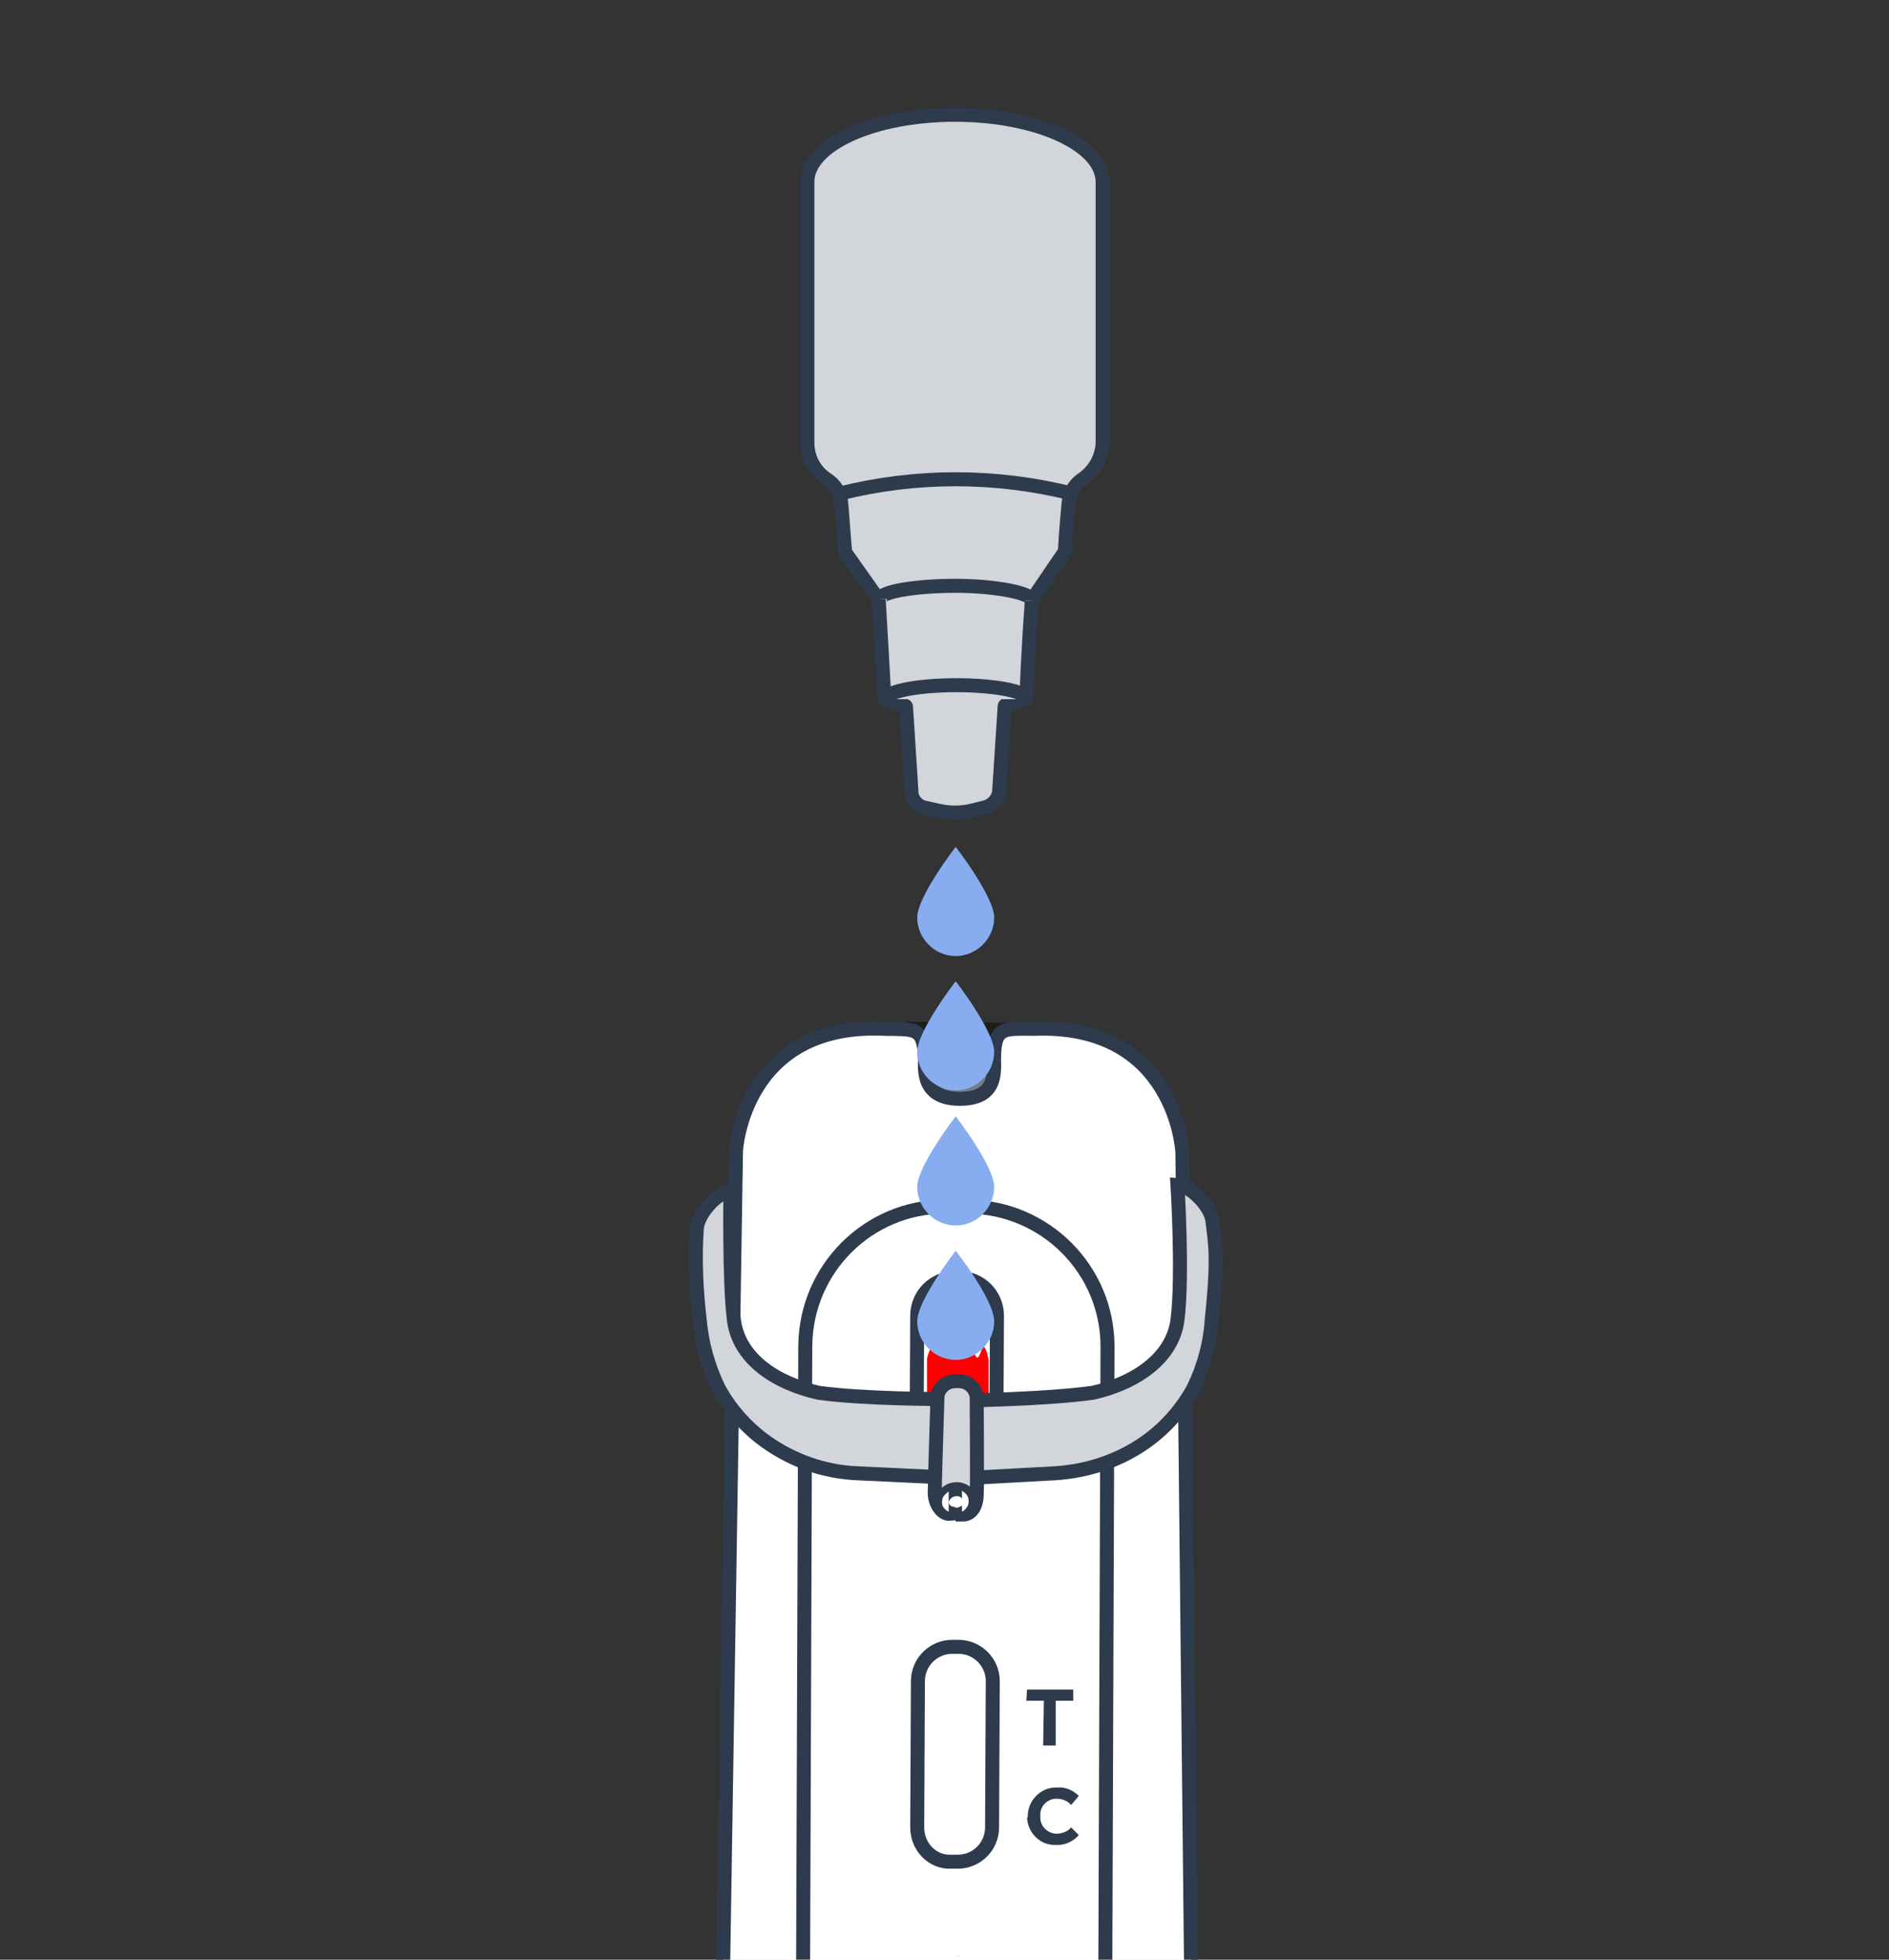 <?xml version="1.0" encoding="utf-8"?>
<!-- Generator: Adobe Illustrator 25.4.8, SVG Export Plug-In . SVG Version: 6.00 Build 0)  -->
<svg version="1.1" id="Tropfen" xmlns="http://www.w3.org/2000/svg" xmlns:xlink="http://www.w3.org/1999/xlink" x="0px" y="0px"
	 viewBox="0 0 270 280" style="enable-background:new 0 0 270 280;" xml:space="preserve">
<rect x="0" y="0" width="270" height="280" fill="#333333" stroke="none"/>
<style type="text/css">
	.st0{clip-path:url(#SVGID_00000103969874932780629410000007838004484666086286_);}
	.st1{fill:#C7C6C6;}
	.st2{fill:#FFFFFF;}
	.st3{fill:#757E8A;stroke:#1D1D1B;stroke-width:2;stroke-miterlimit:10;}
	.st4{fill:#FFFFFF;stroke:#2E3B4D;stroke-width:2;stroke-miterlimit:10;}
	.st5{fill:#DADADA;}
	.st6{fill:#2E3B4D;}
	.st7{fill:#FF0000;}
	.st8{fill:#D2D5D9;stroke:#2E3B4D;stroke-width:2;stroke-miterlimit:10;}
	.st9{fill:#D2D5D9;stroke:#2E3B4D;stroke-miterlimit:10;}
	.st10{fill:#87ADF0;}
</style>
<g>
	<defs>
		<rect id="SVGID_1_" width="270" height="280"/>
	</defs>
	<clipPath id="SVGID_00000170960747414594450600000012230686213295840678_">
		<use xlink:href="#SVGID_1_"  style="overflow:visible;"/>
	</clipPath>
	<g style="clip-path:url(#SVGID_00000170960747414594450600000012230686213295840678_);">
		<path class="st1" d="M130.4,147l13.8,0.1c0,0,0,2.4-0.1,3.7s0,7-5.1,7.9c-4.8,0.9-6.5-1.4-7-2.4c-0.8-1.4-1.3-3-1.5-4.6
			C130.5,150.2,130.4,148.6,130.4,147"/>
		<path class="st2" d="M130.4,147l13.8,0.1c0,0,0,2.4-0.1,3.7s0,7-5.1,7.9c-4.8,0.9-6.5-1.4-7-2.4c-0.8-1.4-1.3-3-1.5-4.6
			C130.5,150.2,130.4,148.6,130.4,147"/>
		<path class="st3" d="M130.4,147l13.8,0.1c0,0,0,2.4-0.1,3.7s0,7-5.1,7.9c-4.8,0.9-6.5-1.4-7-2.4c-0.8-1.4-1.3-3-1.5-4.6
			C130.5,150.2,130.4,148.6,130.4,147z"/>
		<path class="st2" d="M137.2,157c-4.7,0-4.9-3.1-5-4.4c0.1-6-1.1-5.5-5.7-5.6c-20.3-1-21.3,17.4-21.3,17.4l-2.8,177.6
			c0,0-2.1,39.8,34.1,39.9c34.3,0.1,34.4-38.7,34.4-38.7l-1.9-178.6c0,0-0.9-18.4-21.2-17.6c-4.6,0-5.9-0.5-5.7,5.5
			C142,154,142,157,137.2,157"/>
		<path class="st2" d="M137.2,157c-4.7,0-4.9-3.1-5-4.4c0.1-6-1.1-5.5-5.7-5.6c-20.3-1-21.3,17.4-21.3,17.4l-2.8,177.6
			c0,0-2.1,39.8,34.1,39.9c34.3,0.1,34.4-38.7,34.4-38.7l-1.9-178.6c0,0-0.9-18.4-21.2-17.6c-4.6,0-5.9-0.5-5.7,5.5
			C142,154,142,157,137.2,157"/>
		<path class="st4" d="M137.2,157c-4.7,0-4.9-3.1-5-4.4c0.1-6-1.1-5.5-5.7-5.6c-20.3-1-21.3,17.4-21.3,17.4l-2.8,177.6
			c0,0-2.1,39.8,34.1,39.9c34.3,0.1,34.4-38.7,34.4-38.7l-1.9-178.6c0,0-0.9-18.4-21.2-17.6c-4.6,0-5.9-0.5-5.7,5.5
			C142,153.9,142,157,137.2,157z"/>
		<path class="st2" d="M137.9,314.5h-3.1c-11,0-20.1,2.8-20.1-8.2l0.4-114c0.1-11,9-19.9,20-19.9h3.3c11,0.1,19.9,9,19.9,20
			l-0.4,114C157.9,317.4,148.9,314.5,137.9,314.5"/>
		<path class="st4" d="M137.9,314.5h-3.1c-11,0-20.1,2.8-20.1-8.2l0.4-114c0.1-11,9-19.9,20-19.9h3.3c11,0.1,19.9,9,19.9,20
			l-0.4,114C157.9,317.4,148.9,314.5,137.9,314.5z"/>
		<path class="st5" d="M131.9,297.1h-0.4c-0.5,0-0.8-0.2-0.8-0.5c0,0.3,0.4,0.5,0.8,0.5H131.9z"/>
		<path class="st5" d="M131.9,297.1h-0.4c-0.5,0-0.8-0.2-0.8-0.5v-0.2L131.9,297.1z"/>
		<path class="st5" d="M137,297.1L137,297.1z"/>
		<polygon class="st5" points="137.3,297.1 137,297.1 137.2,297 		"/>
		<path class="st5" d="M140.6,297.1L140.6,297.1z M142.2,296.1L142.2,296.1"/>
		<polygon class="st5" points="137.1,279.5 136.9,279.6 136.7,279.5 		"/>
		<path class="st2" d="M137,266.1h-0.9c-2.7,0-4.9-2.2-4.9-5l0.1-20.9c0-2.7,2.2-4.9,4.9-4.9h0.9c2.7,0,4.9,2.2,4.9,4.9l-0.1,20.9
			C141.9,263.9,139.7,266.1,137,266.1"/>
		<path class="st4" d="M131.1,261.1l0.1-20.9c0-2.7,2.2-4.9,4.9-4.9l0.9,0c2.7,0,4.9,2.2,4.9,4.9l-0.1,20.9c0,2.7-2.2,4.9-4.9,4.9
			l-1,0C133.3,266.1,131.1,263.9,131.1,261.1z"/>
		<polygon class="st6" points="149.2,243 146.7,243 146.8,241.4 153.4,241.4 153.4,243 150.9,243 150.9,249.4 149.1,249.4 		"/>
		<path class="st6" d="M146.9,259.5L146.9,259.5c0-2.2,1.8-4.1,4-4.1c0.1,0,0.1,0,0.2,0c1.2-0.1,2.3,0.4,3.1,1.2l-1.1,1.3
			c-0.5-0.6-1.3-0.9-2.1-0.9c-1.3,0-2.4,1.1-2.3,2.4c0,0,0,0,0,0.1l0,0c-0.1,1.3,0.9,2.4,2.2,2.5c0,0,0.1,0,0.1,0
			c0.8,0,1.6-0.3,2.1-0.9l1.1,1.1c-0.8,0.9-2,1.5-3.3,1.4c-2.2,0.1-4-1.7-4.1-3.9C146.9,259.7,146.9,259.6,146.9,259.5"/>
		<path class="st5" d="M137.1,209.6h-0.7c-3,0-5.3-2.4-5.4-5.4v-10.9c0-3,2.4-5.3,5.4-5.3h0.7c3,0,5.3,2.4,5.3,5.4v10.9
			C142.4,207.2,140,209.6,137.1,209.6"/>
		<path class="st2" d="M137,212.3h-0.6c-3,0-5.4-2.4-5.4-5.4l0.1-18.8c0-3,2.4-5.4,5.4-5.4h0.6c3,0,5.4,2.4,5.4,5.4l-0.1,18.8
			C142.4,209.9,140,212.3,137,212.3"/>
		<path class="st2" d="M137,212.3h-0.6c-3,0-5.4-2.4-5.4-5.4l0.1-18.8c0-3,2.4-5.4,5.4-5.4h0.6c3,0,5.4,2.4,5.4,5.4l-0.1,18.8
			C142.4,209.9,140,212.3,137,212.3"/>
		<path class="st4" d="M131,206.8l0.1-18.8c0-3,2.4-5.4,5.4-5.4l0.6,0c3,0,5.4,2.4,5.4,5.4l-0.1,18.8c0,3-2.4,5.4-5.4,5.4l-0.6,0
			C133.4,212.2,131,209.8,131,206.8z"/>
		<path class="st7" d="M132.5,208.1v-14c0,0,0.9-3.7,2-2.3s1,1.8,1.5,1.8s1.4-2.2,2-2s1.4,2.4,1.7,2.4s0.8-1.9,0.9-1.7
			c0.4,0.6,0.6,1.3,0.7,2.1v13.9c-0.5,2.1-2.4,3.5-4.5,3.3C133.4,211.6,132.5,208.2,132.5,208.1"/>
		<path class="st2" d="M137.9,211.2l12.9-0.7c4.7-0.3,9.2-1.8,13-4.5c2.8-2,5.2-4.7,6.8-7.7c1.5-3.1,2.4-6.4,2.6-9.8
			c1-9.3,0.4-11.2,0.1-14c-0.2-2.2-3.2-5.1-5-5.2c0,0,0.8,13,0,19.3c-0.7,5.4-5.9,9-12.1,10.4c-6.4,0.9-18,1.1-18,1.1L137.9,211.2z"
			/>
		<path class="st2" d="M137.9,211.2l12.9-0.7c4.7-0.3,9.2-1.8,13-4.5c2.8-2,5.2-4.7,6.8-7.7c1.5-3.1,2.4-6.4,2.6-9.8
			c1-9.3,0.4-11.2,0.1-14c-0.2-2.2-3.2-5.1-5-5.2c0,0,0.8,13,0,19.3c-0.7,5.4-5.9,9-12.1,10.4c-6.4,0.9-18,1.1-18,1.1L137.9,211.2z"
			/>
		<path class="st8" d="M137.9,211.2l12.9-0.7c4.7-0.3,9.2-1.8,13-4.5c2.8-2,5.2-4.7,6.8-7.7c1.5-3.1,2.4-6.4,2.6-9.8
			c1-9.3,0.4-11.2,0.1-14c-0.2-2.2-3.2-5.1-5-5.2c0,0,0.8,13,0,19.3c-0.7,5.4-5.9,9-12.1,10.4c-6.4,0.9-18,1.1-18,1.1L137.9,211.2z"
			/>
		<path class="st2" d="M135.2,211.1l-12.7-0.6c-4.7-0.2-9.2-1.8-13-4.5c-2.8-2-5.2-4.7-6.8-7.7c-1.5-3.1-2.4-6.4-2.7-9.8
			c-0.5-4.3-0.7-8.7-0.4-13c0.2-2.2,3-5.2,4.8-5.3c0,0-0.2,12.9,0.5,18.4s5.9,9,12.1,10.4c6.4,0.9,17.9,0.9,17.9,0.9L135.2,211.1z"
			/>
		<path class="st2" d="M135.2,211.1l-12.7-0.6c-4.7-0.2-9.2-1.8-13-4.5c-2.8-2-5.2-4.7-6.8-7.7c-1.5-3.1-2.4-6.4-2.7-9.8
			c-0.5-4.3-0.7-8.7-0.4-13c0.2-2.2,3-5.2,4.8-5.3c0,0-0.2,12.9,0.5,18.4s5.9,9,12.1,10.4c6.4,0.9,17.9,0.9,17.9,0.9L135.2,211.1z"
			/>
		<path class="st8" d="M135.2,211.1l-12.7-0.6c-4.7-0.2-9.2-1.8-13-4.5c-2.8-2-5.2-4.7-6.8-7.7c-1.5-3.1-2.4-6.4-2.7-9.8
			c-0.5-4.3-0.7-8.7-0.4-13c0.2-2.2,3-5.2,4.8-5.3c0,0-0.2,12.9,0.5,18.4s5.9,9,12.1,10.4c6.4,0.9,17.9,0.9,17.9,0.9L135.2,211.1z"
			/>
		<path class="st2" d="M137.6,216.2c0.7-0.3,1.1-0.9,1.2-1.6c-0.2-1.2-1.2-2-2.4-1.8c-0.9,0.1-1.7,0.9-1.8,1.8
			c0,0.7,0.5,1.4,1.2,1.6v0.1c-1.2,0.1-2.2-1.5-2.2-3s0.4-13.3,0.4-13.9c0.2-1,1-1.8,2-2c0.5-0.1,1.1-0.1,1.6,0c1,0.2,1.8,1,2,2.1
			c0,0.6,0.1,12.8,0,14.3s-0.8,2.6-2,2.6V216.2z"/>
		<path class="st8" d="M137.6,216.2c0.7-0.3,1.1-0.9,1.2-1.6c-0.2-1.2-1.2-2-2.4-1.8c-0.9,0.1-1.7,0.9-1.8,1.8
			c0,0.7,0.5,1.4,1.2,1.6v0.1c-1.2,0.1-2.2-1.5-2.2-3s0.4-13.3,0.4-13.9c0.2-1,1-1.8,2-2c0.5-0.1,1.1-0.1,1.6,0c1,0.2,1.8,1,2,2.1
			c0,0.6,0.1,12.8,0,14.3s-0.8,2.6-2,2.6V216.2z"/>
		<path class="st2" d="M135.6,216v-2.9c-0.3,0.2-0.6,0.5-0.8,0.8c-0.2,0.4-0.2,1,0,1.4C135,215.6,135.2,215.8,135.6,216"/>
		<path class="st2" d="M137.5,216v-3c0.3,0.2,0.6,0.4,0.8,0.8c0.2,0.4,0.2,1,0,1.4C138.1,215.5,137.9,215.8,137.5,216"/>
		<path class="st9" d="M147.5,85.7c-0.5,6.2-0.8,14-0.8,14c0,0.1-0.1,0.2-0.2,0.2l-2.7,0.8c-0.1,0-0.2,0.1-0.2,0.2c0,0,0,0,0,0
			l-0.8,12.3c-0.2,1.1-1.1,2-2.2,2.2l-1.6,0.4c-1.6,0.4-3.4,0.4-5,0l-1.8-0.4c-1-0.2-1.7-1-1.9-1.9l-0.8-12.5c0-0.1-0.1-0.2-0.2-0.2
			l-2.7-0.8c-0.1,0-0.2-0.1-0.2-0.2c0,0-0.4-7.4-0.8-14.1l-4.8-6.8c-0.3-3.4-0.5-6.6-0.6-7.4c-0.2-1.2-0.9-2.3-2-3
			c-1.8-1.2-2.8-3.1-2.8-5.3V26c0-5.3,9.4-9.6,21.1-9.6l0,0c11.7,0,21.1,4.3,21.1,9.6v37.1c0,2.1-1.1,4.1-2.8,5.3
			c-1.1,0.7-1.8,1.8-2,3c-0.1,0.8-0.4,3.9-0.6,7.4L147.5,85.7z"/>
		<path class="st9" d="M147.5,85.7c-0.5,6.2-0.8,14-0.8,14c0,0.1-0.1,0.2-0.2,0.2l-2.7,0.8c-0.1,0-0.2,0.1-0.2,0.2c0,0,0,0,0,0
			l-0.8,12.3c-0.2,1.1-1.1,2-2.2,2.2l-1.6,0.4c-1.6,0.4-3.4,0.4-5,0l-1.8-0.4c-1-0.2-1.7-1-1.9-1.9l-0.8-12.5c0-0.1-0.1-0.2-0.2-0.2
			l-2.7-0.8c-0.1,0-0.2-0.1-0.2-0.2c0,0-0.4-7.4-0.8-14.1l-4.8-6.8c-0.3-3.4-0.5-6.6-0.6-7.4c-0.2-1.2-0.9-2.3-2-3
			c-1.8-1.2-2.8-3.1-2.8-5.3V26c0-5.3,9.4-9.6,21.1-9.6l0,0c11.7,0,21.1,4.3,21.1,9.6v37.1c0,2.1-1.1,4.1-2.8,5.3
			c-1.1,0.7-1.8,1.8-2,3c-0.1,0.8-0.4,3.9-0.6,7.4L147.5,85.7z"/>
		<path class="st8" d="M147.5,85.7c-0.5,6.2-0.8,14-0.8,14c0,0.1-0.1,0.2-0.2,0.2l-2.7,0.8c-0.1,0-0.2,0.1-0.2,0.2c0,0,0,0,0,0
			l-0.8,12.3c-0.2,1.1-1.1,2-2.2,2.2l-1.6,0.4c-1.6,0.4-3.4,0.4-5,0l-1.8-0.4c-1-0.2-1.7-1-1.9-1.9l-0.8-12.5c0-0.1-0.1-0.2-0.2-0.2
			l-2.7-0.8c-0.1,0-0.2-0.1-0.2-0.2c0,0-0.4-7.4-0.8-14.1l-4.8-6.8c-0.3-3.4-0.5-6.6-0.6-7.4c-0.2-1.2-0.9-2.3-2-3
			c-1.8-1.2-2.8-3.1-2.8-5.3V26c0-5.3,9.4-9.6,21.1-9.6l0,0c11.7,0,21.1,4.3,21.1,9.6v37.1c0,2.1-1.1,4.1-2.8,5.3
			c-1.1,0.7-1.8,1.8-2,3c-0.1,0.8-0.4,3.9-0.6,7.4L147.5,85.7z"/>
		<path class="st9" d="M126.6,99.9c0-1.1,4.5-2,10.1-2s10.1,0.9,10.1,2"/>
		<path class="st8" d="M126.6,99.9c0-1.1,4.5-2,10.1-2s10.1,0.9,10.1,2"/>
		<path class="st9" d="M120.1,70.5c10.8-2.7,22.2-2.7,33,0"/>
		<path class="st8" d="M120.1,70.5c10.8-2.7,22.2-2.7,33,0"/>
		<path class="st9" d="M125.8,85.6c0-1.1,5.3-1.9,10.8-1.9s10.9,1,10.9,2.1"/>
		<path class="st8" d="M125.8,85.6c0-1.1,5.3-1.9,10.8-1.9s10.9,1,10.9,2.1"/>
		<path class="st10" d="M142.1,131.1c0,3-2.5,5.5-5.5,5.5s-5.5-2.5-5.5-5.5c0-3,5.5-10.1,5.5-10.1S142.1,128.1,142.1,131.1z"/>
		<path class="st10" d="M142.1,150.3c0,3-2.5,5.5-5.5,5.5s-5.5-2.5-5.5-5.5c0-3,5.5-10.1,5.5-10.1S142.1,147.3,142.1,150.3z"/>
		<path class="st10" d="M142.1,169.6c0,3-2.5,5.5-5.5,5.5s-5.5-2.5-5.5-5.5c0-3,5.5-10.1,5.5-10.1S142.1,166.6,142.1,169.6z"/>
		<path class="st10" d="M142.1,188.8c0,3-2.5,5.5-5.5,5.5s-5.5-2.5-5.5-5.5c0-3,5.5-10.1,5.5-10.1S142.1,185.7,142.1,188.8z"/>
	</g>
</g>
</svg>

